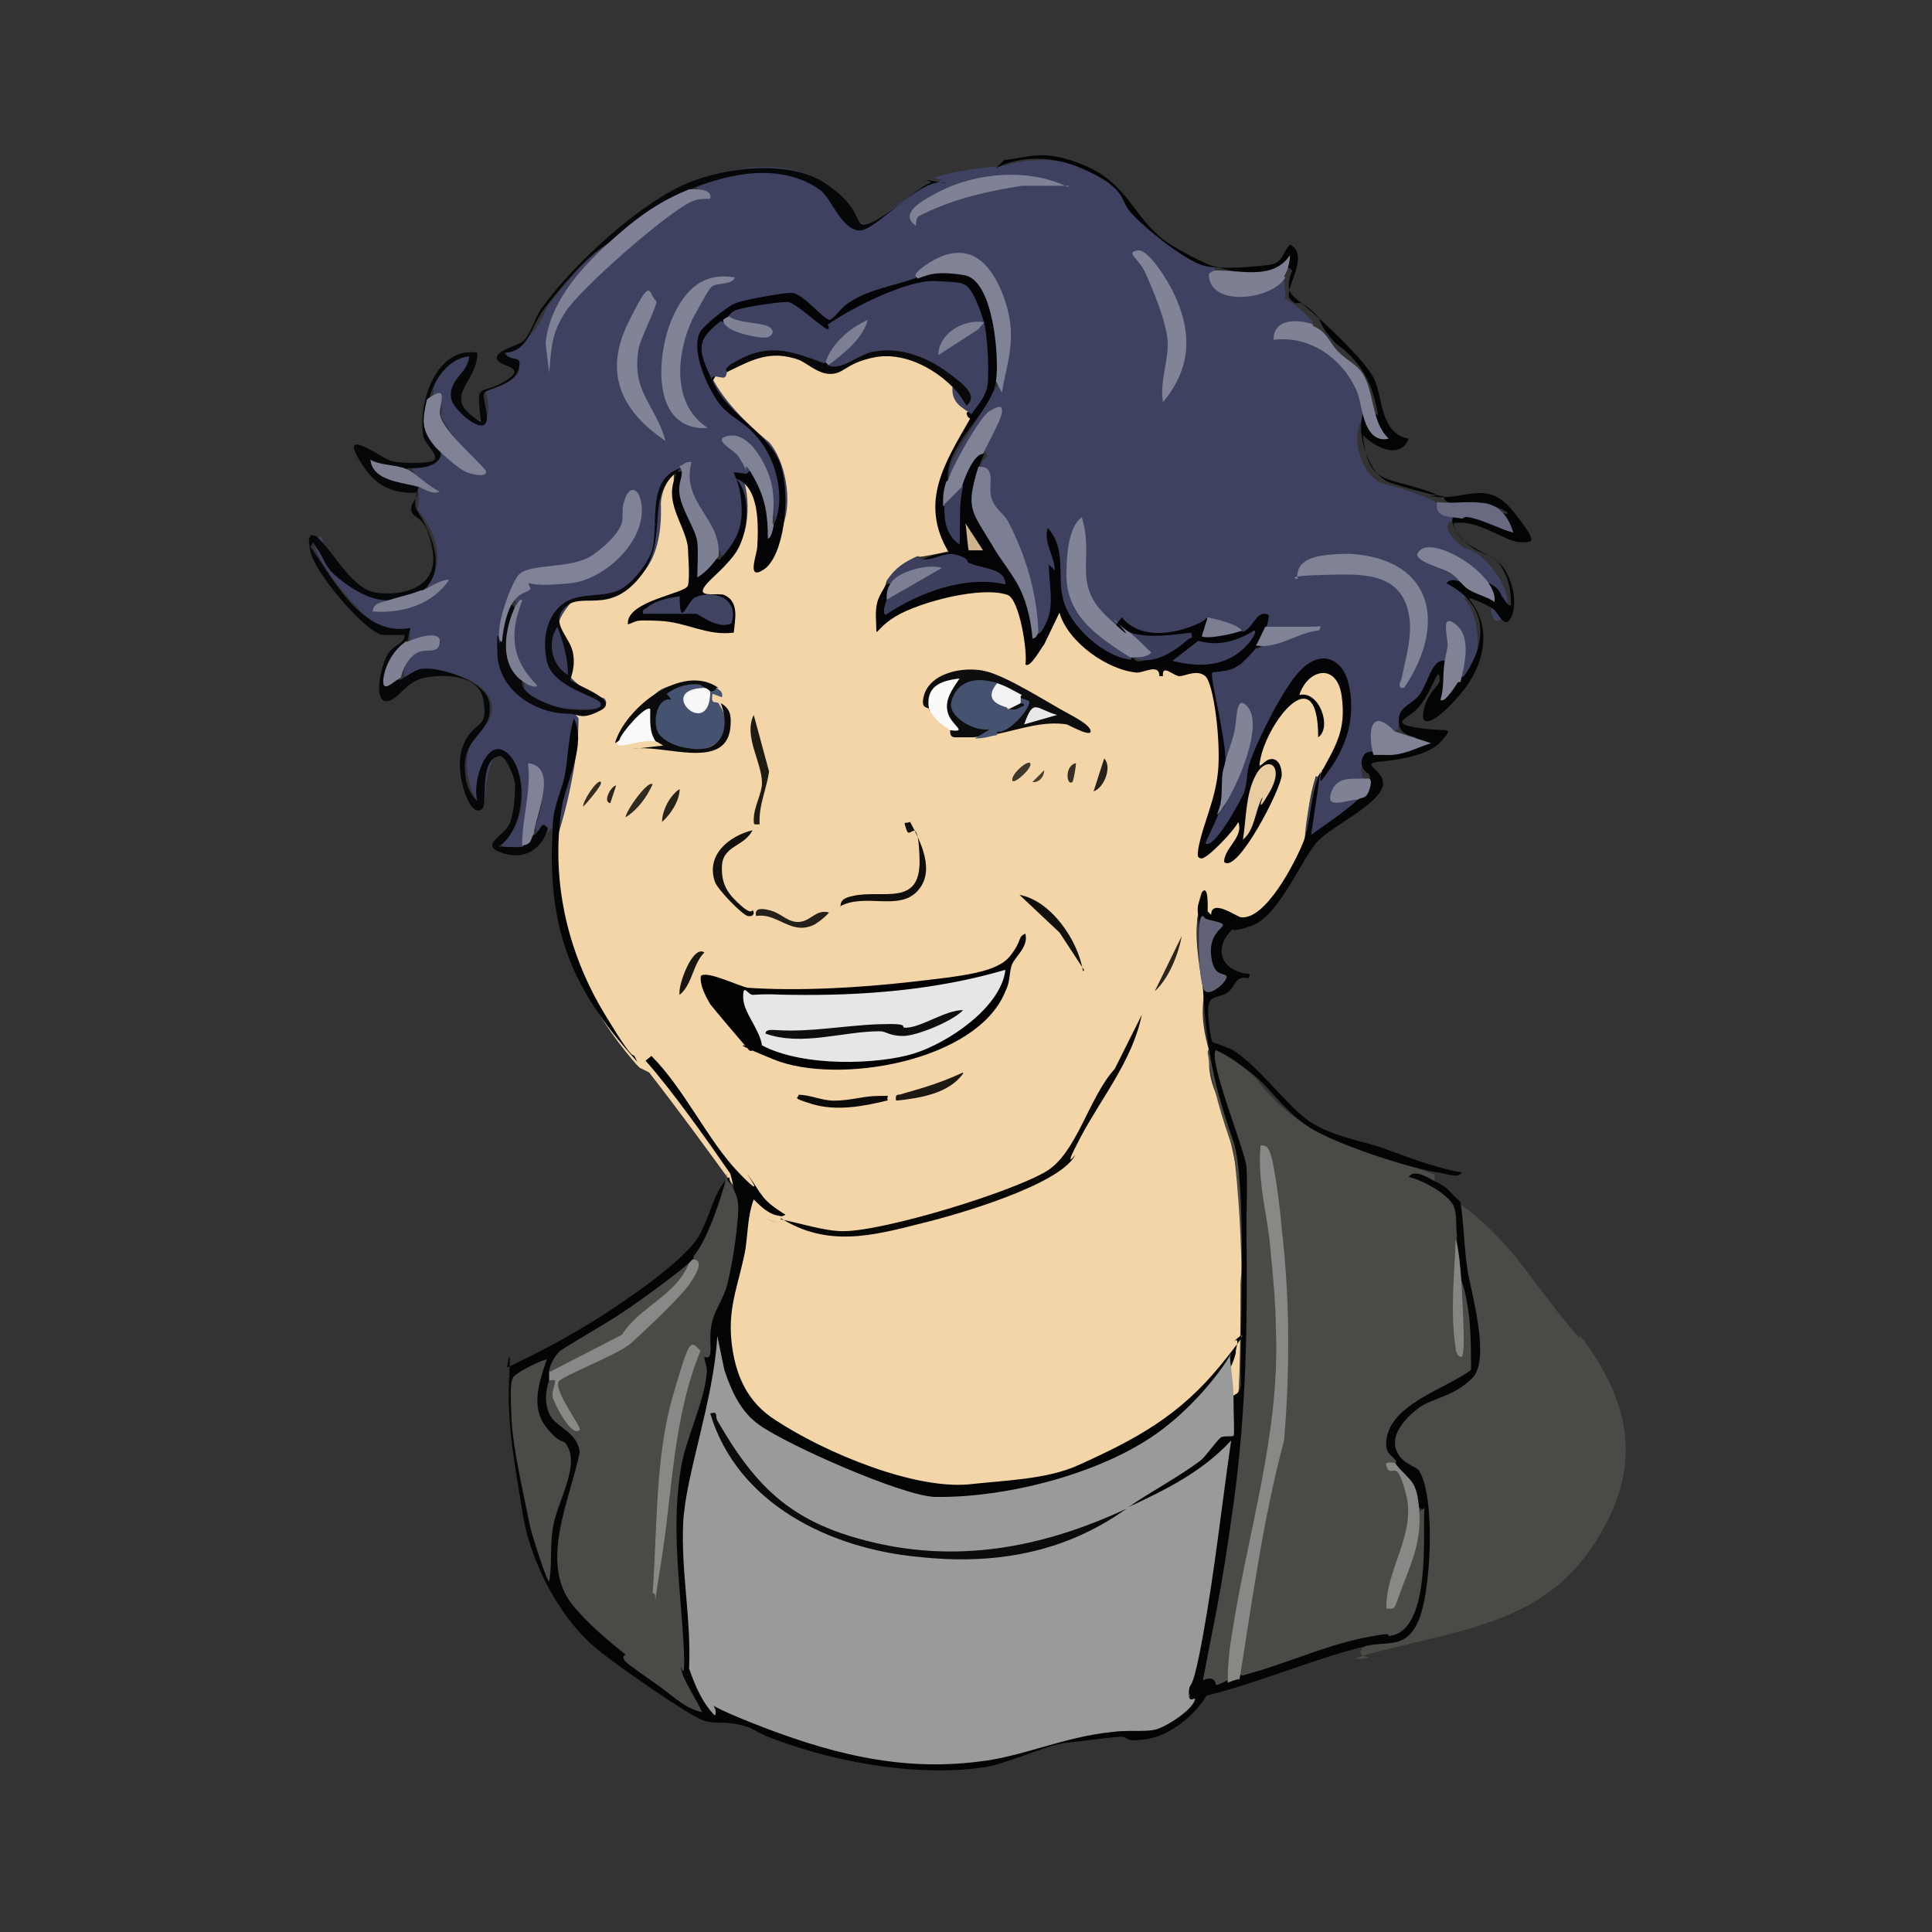 <?xml version="1.0" encoding="UTF-8"?> <svg xmlns="http://www.w3.org/2000/svg" id="_レイヤー_2" viewBox="0 0 164.3 164.3"><rect x="0" y="0" width="164.3" height="164.3" fill="#333333" stroke="none"/><g id="_レイヤー_2-2"><g id="at-image"><rect width="164.3" height="164.3" fill="none"></rect><path d="M81.1,32.9c.2,1,.7,1.6,1.5,1.6v.7c0,.8-.5,1.6-1.1,2.5-.3.5-.6,1-.8,1.6-1.1,2.9-.7,4.3.4,6.9s.2.4.1.5c-.4.2-2,.5-2.6.6s-.4,0-.6,0v.6c-1.1.4-1.9.9-2.6,1.5-.9,2.9-.5,3.7,1,2.4,3-1.7,6.6-2.4,9.8-1.9.8,1.6,1.4,3.3,1.7,5.1.3.2,1.9-3,1.9-3.4h.4c1.7,3.4,5.3,5.6,9.1,4.6,1.1.4,2.2.6,3.5.6,1,3.6,1.2,7.3.7,11.1l-1.2,3.4s.2.6.2.6c.6.2,2.2-1.9,2.4-2.4,1.4-.2.9,1.5.3,2.3.8-1,5.6-8.6,1.7-6.6-.1-.1-.2-.2-.2-.3-.3-.8,2.5-5.9,3.5-6.2,0-1.3,1.7-2.5,2.9-2.1,2.6.9,1.4,7.6-.7,8.9.3.6.1.8-.5.5-.6,1.9-.8,3.7-.8,5.6-.4,1.8-4.2,8.1-6.7,7.1-.4-.7-1.3-.7-1.8-.5-.3.4-.4.2-.3-.3-.4-.4-.5,0-.5.5-.2,1.8.3,4.5.6,6.2-.3,1.7,0,3.4.5,5-.2,1.1,0,2.2.5,3.4,1.9,5.1,2.6,10.5,2.1,16.1,0,1.2,0,9.5-.3,10.1s-.2,0-.3,0c-.9-.8-.6-2.5-.3-3.6h-.3c-5.2,8.5-18.6,13.7-28.2,11-7.2-2.1-15.8-5.6-14.8-14.4,1.1-3.1,1.6-6.3,1.9-9.6.2-.3.5-.3.7-.2.6.8,1.4,1.5,2.4,1.6q2.9,1,0,0c-1.6-.2-2.9-1.9-3.8-3-2.4-3.3-4.8-6.6-7.3-9.8l-.8-.4c0,0-.2-.2-.3-.3-5.3-6.1-8.2-13.7-6.7-21.8.9-2.4,1.3-4.9,1.2-7.4-.5,0-.6-.1-.3-.5l.2-.3c3.5.2,3.3-.7-.7-2.7v-2.1c-1.8-3.4-.6-5,3.2-5,3.8-.6,4.6-4.6,4.6-7.9.1-1,.6-2.5,1.7-2.6,0,.7,0,1.5,0,2.4,1,2.5,1.9,4.7,1.3,7.4-1.6.6-3.1,1.4-4.6,2.2,2.2,0,4.4.2,6.6,1,1.6.7,1.6-1.8.6-2.2-1,0-2.8-.3-1.9-1.5,2.9-2.1,4.9-5.4,3-9,2.8.3,2.5,5.4,2.1,7.4,3.2-4.3,2.1-10-2.5-12.9-.6-.7-1.4-1.5-1.8-2.4s0-.2.2-.4c-.3-.7.2-.9,1.3-.5,2.7-2.5,5.9-1.5,8.8-.1,3.9-1.7,7-2.2,10.4,1s0,.2,0,.4Z" fill="#f4d5a8"></path><path d="M102.8,23.3l.5.2c.7,2,4.1,1.2,5.3,0h.6c0,.5.1,1.1.1,1.9.9.5,1.6,1.2,2.3,1.9v.4c-.2.2-.4.4-.6.4-1.7,0-3.7,0-.6.5,2.1.5,3.9,2.2,5,3.9s1.2,2.7.5,3.2c-1,1.1-.4,4.5,1.6,5.4,1.7.4,3.2.9,4.6,1.6.6.4,1,.7,1.8.7l.2.6c-1.9.5-.7,1.7.4,2.6,1.9.3,4.5,4,3.5,5.6s-1.5-.5-1-1c-1.2-2-3.4-4.8-5.9-4l2.4,1c.7.4,1.8,1.1,1.5,2,0,.3-.2.6-.5.7,1.5,1.5,1.6,5.8,0,7.1s-.3,0-.4,0c-.4-.3-.5-.9-.2-1.8.5-1.4-1-4.5-.4-1.2,0,.6,0,1.6-.8,1.7-1,.6-1.7,1.6-2.1,2.9-1.1.8-1.7,1.6-1.7,2.4l-.3.2-.6.2c-1.4-1.6-1.1,1.5-.2,1.9.1.4-.4.6-1.5.6-.6,0-.7.6-.3,1.5v.4c-1.3.4-4.1,1.7-.9,1l.4.5c.1.7-4.1,3.6-4.4,3.6-.4,0,.2-3.5.4-4.1s.2-1.1.4-1.6c.2-.3.5-.4.5-.5,1.8-1.6,2.8-4.8,1.9-7.5-1.8-5.3-7,4.1-7.4,6.2,0,2.4-1.6,6.1-3.6,7.4s-.3-2.9.6-3.2c0,.6.3.2.6-1.3.7-1.5,1.5-3.3,1.6-5s-.5-1.6-.5.2c-.2,1.3-.7,2.3-1.4,3h-.2c0-2.8-.3-5.8-1.3-8.2.6-.5,1.4-.8,2.4-1,.6-.8,1.2-1.2,1.8-1.1.8-.4,1.7-.8,2.7-1-.8.1-1.5,0-1.9-.5l-.4-.5c-.4.8-.9,1.1-1.4.7-.9,0-1.8-.2-2.7-.5l-.2-.6c-2,1.7-5.6,1.7-8,.3-.7,1.2-2.2-1.2-2.6-2.1-.4-1.8-.5-3.6-.5-5.5-1.6,4.5.2,7.9,4.3,10v.7c-.5.8-2.4-.5-3.1-1.1-1.1-.8-2-1.9-2.5-3.1-.3,0-.5-.1-.5-.5-.2.9-.6,1.7-1,2.5s-.2.3-.5.1l-.3-.4c-.6-3.7-1.7-7.6-4.1-10.6,0-1.2-.2-2.2-.7-3-.4-.4.1-1,.5-1.3l-.3-.6,1.2-2.6c.3-1-3.6,4.9-3.4,5.3h-.6c-.3-.5-.2-1.3.4-2.3,1.3-2.1,2.5-4.2,3.7-6.1.6-.4.7-2.4.7-3.4,0-4.9-2.7-9.4-7.4-5.4l-.2.3c-2.8.7-5.3,2-7.5,3.6-2.2-2.2-3.3-2.5-6.2-1.8-8.3,2.2-3.3,8.3,1,11.8,1.4,1.6,2,5,1.2,7s-.2,0-.4,0l-.3-.2c0-2.4-.6-6.3-3.4-6.9,1.2.9,1.7,1.7,1.3,2.6,0,.3-.3.3-.8.1.9,1.8.9,6-1.1,7.1s-.2,0-.4,0c-.4-.4-.7-1.1-.9-2-1.3-1.7-1.9-3.4-2-5.3l-.5-.4c-1.1.8-1.8,1.8-1.9,3.2.2,5.3-2,8-7.4,8.2-3.1,3.1-1.3,7.1,2.6,8.4,1,1.3-3.3.9-4.2.6s-3.1-1.1-2.5-2c.2-.6,1,.4,1,.4-2.4-2.7-2.3-3.5-1.5-6.9-.3.3-.5.2-.3-.3-.4-.2.2-1,.2-.9-.8,1.3-1.4,2.8-1.2,4.3,0,3.1,2.5,5.4,5.8,5.7l.2.3c0,.2.2.3.3.5,0,2.8-.7,6.4-1.5,9.1s-.2.2-.3.2c-.2,0-.4,0-.5,0-.3.4-.7.6-1,.5l-.4-.5c.6-1.6.8-3.2.5-4.7,0,2.2-.3,4.3-1.1,6.2-.2.7-2.4.4-2.3-.3,4.5-3-.7-13.5-1.4-3.4-.9.6-1.6-2.5-1.5-3.3,0-1.6.7-2.4,1.8-3.5,1.9-3.2-4.5-5.4-6.5-3.7h-.4c-.8-.8.6-2.3,1.4-2.7,2.8-.3,1.2-.9-.4-.1l-.5-.3h-.3c.3-.8-.2-1.1-1.4-1-1.9.3-7.2-6.6-6.6-7.5s.5-.3.8.2c1.4,2.2,3.2,4.5,6.1,4.4l.2.3c0,.2,0,.5,0,.5.7,0,3.5-.7,2.5-1.3v-.4c1.3-1.9,1-4.1-.9-6.5.2-.8.2-1.4,0-1.8h.6c0-.1.2-.4.2-.4-.8-.2-1.2-.6-1.2-1.3l.2-.3c1.4,0,2.2,0,2.4-1.5h.6c.8.8,1.7,1.4,2.7,1.8-1.5-1.3-2.6-2.8-3.5-4.4.2-.9,0-1.4-.6-1.5-.4-1.6,1.6-4.1,3.6-3.9-.2,1.1-.6,2.1-1.3,3-.7,2,3.3,4.9,2.1.3,3.1-1.1,3.7-2.1,1.8-3.1v-.4c1.6-.5,2.7-1.8,3.4-3.7.8-1,4.3-5.4,5.3-5.6s.3,0,.4.1v.7c-1.2,1.2-2.3,2.4-3.2,3.8,3.1-3.2,6.4-6.5,10.3-8.7v-.5c-.1-.3,0-.5.2-.6,5.1-1.8,10.3-1.8,13.2,3.2.7.9,1.5.5,2.3,0,1.6-1.5,3.3-2.5,5.1-3.2,2.2,0,0,.2-.7-.2,1.4-.5,4.4-.9,5.9-1,3.5-1,7.2-.5,9.9,2,1.9,3,4.6,5.6,8.1,6.7v.4Z" fill="#3e4260"></path><path d="M104.4,143c.1.6-.9.8-1.3.9s-1.3-.5-1.3-.6c-.2-.3,0-.8,0-1.2,1.3-6.5,2.6-13.3,2.9-19.9.2-.3.4-.5.4-.8.7-7.6.7-16.2-.2-23.6-1-2.7-1.8-5.5-2.2-8.3,0-.2.1-.3.2-.3.5-.2,3.4,1.9,3.9,2.5,2.1,2.8,4.8,4.7,8,5.7,2.5.8,4.9,1.6,7.2,2.5v.8c-.1.2-.2.3-.4,0,1.9.8,3.4,2.8,2.2,4.6l.2,4.1.4-.2c.2,0,.4.1.4.2.6,1.8,1.1,5.7.6,7.5-1.4,1.1-3,2-4.6,2.7-1.4.9-3.4,2.9-2,4.5v.3c-.1,0-.3.5-.3.5,1.2,1.2,1.9,2.3,1.7,4.1l.5-.4c0,0,.2-.2.3-.2.6,0,.5,10.7-2,11-4.4.7-8.7,1.9-13,3.6l-.6-.2c0-.3-.2-.6-.2-.9s0-.6,0-.9c.9-6.3,1.9-12.5,3.5-18.7.7-7.9.3-16.2-1-23.7,1.1,8.3,1.9,16.1.6,24.6-1.4,6.3-2.5,12.7-3.3,19l-.5.7Z" fill="#4b4a47"></path><path d="M116,140.2v-.4c6.8.7,5.6-10.2,4.3-14.2-3.6-2.6-2-4.5.9-6.4,1.4-.6,2.7-1.4,3.9-2.2.7-.8,0-4.8-.1-6-.6-2.8-1.2-5.8-.8-8.6,3.9,2.9,5.3,5.4,8.3,9.2s1.4,1.2,1.9,2c4.4,5.8,5.3,11.2,1.3,17.5-3.9,6.2-10,7.3-16.7,8.9s-2.1,1-2.7.9-.8-.3-.4-.8Z" fill="#4b4a47"></path><path d="M84.7,14.3c2.1-1.1,4.8-1,7-.1s2.9,1.6,3.2,1.9c.6.6.7,1.3,1.2,1.9,1.1,1.3,4.7,4.2,6.3,4.6s5,0,5.7-.1c1-.2,1-1.1,1.6-1.7,1.8.9-.6,3.9,0,4.6s.7.2,1,.4c1.5,1.2,5.5,4.9,6.2,6.5s.5,4.6,2.9,5c-.7,1.8-2.8.8-3.9-.3.4,3.9,1.7,3.6,4.7,4.5s.6.6,1.1.7c2.8.5,4.7-1.6,7,1.3s1.6,2.6.5,2.6-3.6-2-5.6-1.6c.5,2.3,3.4,2.3,4.4,4s.9,3.5.4,4.2-1-.6-1.4-.9-1.9-1-2.1-.9c2.1,2.5,1.3,5.7-.6,8s-3.7,3.4-3.2,1.4,1.8-2,1.2-3c-.6,1-.9,2-1.7,2.9s-2.6,1.3,0,1.7,3.1-.2,2,1.1-3.7,1.6-5.4,1.8,1,.8.3,2.3-3.9,3-5.3,4.3-3.3,6.4-5.7,7.3-1.3-.2-2.1.8-.7,2.4.6,3,1.4,0,1.2.7c-1.2-.3-1.1.7-1.8,1.2s-1.4.2-1.6,1,.2,3.1.3,3.2,1.5.5,1.9.8c2.2,1.5,4.1,4.2,6,5.7s4.8,1.9,6.5,2.5,4.4,1.7,6.8,2.1c-.2.6-1.6,0-2.1,0-2.5-.4-8.6-2.4-10.8-3.8s-3.3-3.3-4.8-4.5-2.3-1.7-3.2-2.1c-.7.8,2.4,8.3,2.6,9.9.1,1.5,0,3.5,0,5.2.1,8.1,0,15.5-1.1,23.5s-1.7,10.1-2.6,15c1.1-.5,1.1.4,1.1.4.3,0,.9-.4,1.2-.5.2-.7.5-.8,1-.3,3.5-.9,6.9-2.5,10.3-3.2s1.6,0,2.4-.2c3-.5,2.8-7,2.8-9.4s.2-1.1-.3-1.4c-.5-.4-.8-1.1-.9-2-.8-.8-1.2-1.5-1.2-2.1-.5-.6-.9-.6-.8-1.7.3-3.1,5.1-4.4,7.2-6,0-2.6,0-5.1-.8-7.6l-.4-.3v-3.6c-.1-.6,0-1.6-.2-2.2-.2-1.1-2.8-2.5-3.9-2.7.4-.7,1.6,0,2.1.3,1.4.6,1.4,1.1,2.3,1.8.3,1.9.3,3.9.6,5.8s2,7.6.4,9.2-3.4,1.7-4.5,2.5-2.4,2.2-2,3.5,1.8,1.5,2,1.9c1.4,2.3,1,10.4-.1,12.8s-2.6,1.6-4.5,2.1c-4.5,1.1-9,3.1-13.5,4.2-1,1.7-3.1,3.4-5.1,3.7s-1.4-.2-2.2-.2-3.3.4-4.6.5-4.7,1.6-6.5,2c-4.9.9-11.2,0-16-1.5s-3.5-1.6-5.2-2-2,0-3.2-.4-7.1-4.5-8.7-5.8c-3.5-2.7-6.1-7.8-6.7-12.1-.6-3.7-1.3-7.3-1.1-11.1s-.2-.7-.2-1c2.6-1.2,5.2-2.6,7.6-4.1s7.7-5.1,8.8-7.2,1.2-3.7,2.5-4.9c.5,1.6-1.1,5.4-2.2,6.8h-.6c0,.2,0,.3-.3.2-3,3.2-6.5,5.8-10.7,7.9l-1.2,1.4c.7,0,.7.6,0,.8-.2,2.2.3,3.6,2.5,4.9.3.4.5.9.6,1.5-1,3.2-1.6,6.5-1.8,9.7.8,2.9,2.6,5.3,5.6,7.3v.5c0,0,5.1,3.6,5.1,3.6-1.2-1.7-1.4-3.2-1-5.3-.9-7.6-1-14.7,1.8-21.8l.2-1.1c-.4-.9-.3-1.6.3-1.9v-2.4c1.8-3.8,3-8.3,1.8-12.4-2-2.9-4.9-7-7.2-9.6l.5-.4c2.8,2.8,4.8,7.2,7.4,9.9s.6,0,.8.2c1.3,1.8,1.1,2.1,3.2,3.4,0,0-.3.2-.5.1-.9-.1-1.6-.8-2.2-1.4-.5,1.3-.5,2.8-.7,4.2-.5,2.8-1.5,4.8-1.2,7.8s1.4,5.3,3.8,6.8c4.1,2.7,11.9,6,16.7,5.4,2.7-.3,6.4-.4,9-1.6,4.9-2.2,8.6-4.2,12.1-8.5s1-1.9,1-1.9c.8-.8.2.7.3.8-.5,2.5-3.6,5.5-5.7,6.9-6.1,4.3-16.2,7.2-23.3,4.8s-12.9-4.4-14.5-10c-2.2,7.3-3.2,14.3-2,22-.2,2.4.1,4.3,1.6,6.2.5-.3.9-.3,1.4-.1,2.8,1.6,6.1,2.7,9.4,3.5,7.9,1.9,13.9.6,21.5-1.6,2,0,3.8-.3,5.6-.7.7-.3,2.8-1.6,1.9-2.1,1.5-6.5,2.5-13.2,3.1-20-2.1,1.8-4.5,3-7,4.2l-.9-.2.2-.8c2.9-1.4,5.3-3.3,7.3-5.6,1-.2,1.3-1.1,1-2.7l.5-.3c.4-.3.3-1,.3-1.4,0-4.2.5-16.8-.6-20-2-5.7-2.4-8.8-2.7-14.9s-.6-4.2,0-6.3c.6-.8.5,1.3.5,1.6l.3.3c0-1.4,2.1.1,2.5.2,2.1.3,4.6-4.6,5.3-6.3s.6-4.2,1.5-6.1l-.8,5.4c1.5-1.1,3.1-2.1,4.4-3.4v-.6c.4-.2.8-.7.5-1.2-.6-.3-.8-1-.4-1.6s1.7,0,2.2-.5c.5-.5,1.3-.8,2.3-1-.9-.1-1.4-.5-1.5-1-.3-1.6.9-1.6,1.7-2.6s1.1-3.5,2.5-2.8l.5.3c-.2,1,0,1.3.8.9,2.1-3,2-6.1-1.5-7.9.7-.8,1.7.5,2.6.1.6-.6,1.9.2,2.1,1,.2.1.4.8.8.8,0-1-.1-2-.6-2.9-.7-1.5-1.7-1.3-2.8-2.1s-2.8-3-.3-3c0-.6.5-.6,1-.5,2.2.9,3.8,1,.7-.2h-3.1c-.3-.1-.6-.2-.6-.6-.8,0-3.9-.9-4.7-1.2-1.7-.7-2.6-3.8-2.3-5.4s.3-.8.8-.4c.2,0,.4,0,.6.1-.5-2.7-1.3-4.4-3.6-6.1-.5-.5-1.3-1.5-1.4-2.1-1.2-1.7-3.4-1.5-2.3-4.1l-.4-.3c-1.8.7-4.2.6-6,0-.7,0-3.7-1.7-4.4-2.2-2.8-2.1-3.1-4.8-6.8-6.4s-5-.6-6.9-.5Z" fill="#030404"></path><path d="M61.7,100.1c1.1,1.6,1.2,1.9,1,4s-.6,4.2-.9,5.3-1.1,2.1-1.3,3.3,0,1.8-.1,2.4-.5.2-.5.3c0,.4.3.9.2,1.4-.2,2.4-1.8,5.6-2.2,8.1-.8,4.8-.1,9.6.2,14.4s-.3,1.9-.2,2.5c.1,1,1.4,2.8,1.8,3.8-1.4-.3-2.4-1.3-3.5-2.1s-2.6-1.8-3-2.2,0-.6,0-.6c-1.4-1.1-3.3-2.7-4.5-4.2-2.9-3.6-.2-9,.6-13-.2-1.8-2.1-2.1-2.6-3.3s-.2-2.3.1-3.1c0-.2,0-.4.2-.4,1.5-.5,5.1-2.2,6.5-3.2s5.4-4.6,5.5-6.7c1.2-1.4,2.3-4.9,2.8-6.7v-.3Z" fill="#4b4a47"></path><path d="M78.8,15.3l1.8.3c-2.2-.9-6.1,4.2-7.6,4s-2.3-2.7-3.2-3.4c-3.3-2.4-7.7-1.5-11.1-.1-.9,1-2,1.8-3.4,2.4-1.1,1.1-2.3,1.8-3.6,2.2-1.9,1.2-3.9,3.6-5.3,5.4s-1.4,3.8-3.5,3.9c.5.9,1.6,0,1.2,1.4s-2.6,1.6-2.9,2,.6,2.2,0,2.7-2.6-1.3-2.8-2.1c-.4-1.7,1.4-2.2,1.5-3.7-1.8.2-3,2-3.4,3.6.4.4.5,1.1.2,2,.4.8.6,1.5.6,2.1.8,1.6-1.5,1.9-2.6,1.8l-.4.4c-2.1-.5-1.7-.2,1.3.8v.4c-.6,2-.2,1.7.5,3.1s1.8,4-.1,5.7c0,.9-2.1,1.4-2.6.8-1.6.3-3.5-.9-4.7-1.9s-1.1-1.6-1.7-2.4-.2-.7-.6-.2c2,2.8,4.4,7.7,8.5,6.9l-.3,1.3v.6c-1,.8-2.4,2.6-.5,2.5.5-.3,1-.7,1.6-.9,1.5-.3,5.6,1,5.9,2.8.5,2.9-2.6,2.7-2,6.4,0,.5.5,1.7,1,2-.5-1.5.8-5.7,2.6-4s1.4,6.5-.8,7.9c.7,0,1.4.1,2.1,0,.2-.7.5-1,1-1,.2-.2.5-.7.6-.8.2-.2.4.2.5.2-.5,1.9-2.1,2.8-4,2.1s.4-1.4.8-2.6.4-2.7.4-3.2-.8-2.6-1.4-2.4c-1.7.4-.9,4.1-1.4,4.5-.8.6-1.4-1.1-1.6-1.8-.4-1.4-.5-3.1.4-4.4s1.7-.8,1.3-3.1-3.7-2.1-4.8-1.9c-1.6.2-2.3,1.7-3.2,2-1.5.4-.7-3.1-.1-4s1.4-.8,1.4-1.6c-.6,0-1.3,0-1.9,0-1.6-.4-5.8-5.4-6.1-7.1s0-.9,0-1.4c.5,0,.6.2.9.5,1.2,1.2,2.7,4.1,4.7,4.4s5.3-.3,4.8-3.5-1.6-2.7-1.8-3.4.5-1,.5-1.6c-2,.1-3.4-.5-4.5-2.1s-1.3-2.4,0-1.8,1.8,1.2,2.8,1.3,2.6.1,3-.1c.7-.4-.6-1.3-.8-2.1-.5-2.8,1.1-7.7,4.6-7.1,0,2.7-3.3,3.7.3,5.9-.4-3.6-.2-2.2,1.9-3.4s.1-1.3-.3-1.7c-1.1-.8,1.6-1.4,2-1.8.6-.5,1-2,1.5-2.7,2.6-3.7,8.6-9.3,12.9-10.9,3.2-1.2,8.3-1.8,11.3.2s2.5,3.4,3.2,3.5c1.4,0,4.3-3,5.8-3.6Z" fill="#060708"></path><path d="M54.2,90.3c-5.6-6.2-7.7-11.2-7.2-19.9,0-1.7.7-3,1-4.3s.3-3.4.8-5c1.1,2.1-.6,5.3-1,7.4-1,6.2.4,12.4,3.6,17.7s2.1,2.6,2.8,4.1Z" fill="#030404"></path><path d="M104.6,115.4c.1,1.3.3,2.2.3,3.6s.1,3,0,3.1-.7,0-1,.1-1.3,1.6-1.8,2c-1.7,1.3-4.3,2.7-6.2,4q-5.3,2.8,0,0c3.2-1.5,6.3-3,8.8-5.7-.8,5.5-1.4,11.1-2.4,16.6s-1.1,3.6-1.2,4.8.7.2.5.7c-.3.9-2.5,2.3-3.4,2.5s-2.4,0-3.7.2c-4,.4-7.6,2.1-11.2,2.5-6.9.9-13.1-.8-19.4-3.3s-2.5-2-3.1-.6c-1.1-1.1-1.7-2.6-2.2-4,.2-4.1-.7-8.3-.5-12.4s2.6-10.4,2.9-15.9l.6,2.9c.6,1.8,1.4,3.6,3,4.7,2.4,1.7,12.1,6,14.9,6.1,6.2.1,14.9-2.1,19.8-6.1,1.9-1.5,4.2-4,5.4-6.1Z" fill="#999a9a"></path><path d="M84.7,32.4c-.4,2.8-4.4,5.4-4.1,8.5.5.4.4,1.1-.3,2.1.4.3.7.9.8,1.8,0-1.3,0-2.3.8-3.4-.9-.6.9-3.9,1.8-2.8-.2.4-.4.9-.5,1.3l.4.6c-.7,2.1-.3,4.1,1.4,6,1.3,1.4,3.8,6,3.1,7.8s-.2-.6.3-.4c1.5-1.9.8-3.7.8-5.9l.5.5c0-1.2-1-2.4-.6-3.6,1.6,1.7.8,4.1,1.3,6,.5,2.3,3.5,5,5.8,5.2,0-.2.1-.2.3,0,.4.7,3.8-1.3,3.6-1.4-1.4.2-2.6.2-3.8-.7-.6.5-1.7-.3-1.3-1l.4-.5c1.5,1.8,4.1,1.5,6.1.7s.3-.8,1.5-.5c.5.3.4.5.2,1,.9,0,1.7,0,2.6,0,.9-.5,1.1-1.9,2.1-1.4,0,.4-.1.8-.3,1.2.8.4,0,1.5-.8,1.6-.1.2-1.2,1.4-1.5,1.5-.8.6-2.1.5-2.2.6-.3.3,1.6,7.1,1,8.3.8.4.4,2.6-.3,3.1-.2.9-.9,2.2-1.3,3.1.7.7,3.1-3.8,3.3-4.3.3-.9.2-1.8.5-2.6.7-2,2.8-6.2,4.2-7.7s2.7-1.3,3.5-.4.9,2.7.9,3c.1,2.1-.6,4-1.8,5.7s-.7.9-.8.4c1.3-2.4,2.2-3.7,1.8-6.6s-2.9-2.3-3.6-.1c1.7-.4,2.8,2.8,1.6,3.6,0-7.4-5-.4-5,2.6.9-1.3,1.9-.8,1.9.6,0,1.1-3.8,8.5-4.9,7.4,0-1.2,1.7-2.1,1.2-3.4-.3.7-2.6,3.1-3.1,3.1s-.3-.5-.3-.8c.4-2.2,1.5-4.2,1.7-6.8s-.4-7.3-1.1-7.9-1.7,0-2.2,0-1.5-1.1-1.4,0h-.3c0-1.1-1.3-.3-1.9-.3-2.5-.2-5.9-2.6-6.6-5.1l-1.3,2.7c-.2.2-1.2,2.1-1.6,1.7.2-1.1-.5-5.5-1.5-5.9-2.2-.8-7.5.6-9.5,1.8s-1.6,2.1-1.7.4.3-2.1.8-3c.4-.3.5-.2.3.3.5.3.4.8-.3,1.3l.5.3c2.5-1.5,5.5-2.5,8.4-2.3-1.3-.4-2.5-.8-3.6-1.4-.8.2-1.6.3-2.4.3s-.3-.3-.3-.5c.9-.4,1.9-.8,2.8-.8-2.6-4.3-.3-7.7,1.8-11.4-.2-.1-.3-.3-.3-.5,2.2-1.4,1.4-9-.3-10.1-2.5-1.6-9.7,2.1-11.7,3.7-1.1-.7-2.1-1.4-3.2-2.2-1.8.1-3.5.4-5.2.8.1.7,0,.7-.5.3v.6c-1.5,1.1-1.2,2.3-.4,3.7l-.3.5c1.3,3,4.9,4.4,5.8,7.2s.2,7.7-1.4,8.8-.6-1.3-.6-1.9c.1-1.8.2-5.1-1.8-5.8,1.4,1.5,1,4.9-.1,6.4s-2.4,2.3-2.7,3,1.3.3,1.8.5c1.3.6.9,2.1.8,3.2-2.3.3-4-.9-6.3-1s-1.8,0-2.7.3c-.2-2,4.9-2.6,5.1-3.3s0-2.7,0-3.3c-.3-2-2.1-3.8-1-6.1-.2-.2,0-.3.3-.3h.4c0,2.1.6,3.9,1.6,6v2.2c.5-.6.9-.9,1.4-.7,1.5-1.7,2.1-2.8,1.8-5.3s-1.4-2.2.5-2c.4-.5.6-.3.9,0,1.1,1.1,1.3,3.9,1,5.4s0-1.2.4-1.1c1-2,.3-5.1-1-6.9s-2.4-2-3.4-3.1-2.7-4.6-1.9-6.3c.3-.6,2.3-2.2,3-2.5s4.1-.9,4.8-.9c1,0,2.8,2.4,3.3,2.3.6-.4.9-1,1.5-1.4,1.7-1.2,4-1.5,5.9-2.2,4.6-2.5,6.5.3,7.1,4.8s.5,3.2-.4,4Z" fill="#040406"></path><path d="M82.6,35.2c-.9-.6-1.7-1-1.6-2.3.8-.1-1.1-1.4-1.6-1.6-3.3-1.8-5.2-1.4-8.3.2-.4,0-.6,0-.7-.3,0-.3,0-.4-.3-.3-.2.2-.4.3-.6.2-2.9-1.1-5.1-1.8-7.7.6,0,0,0,.3-.2.4-.3.1-.9-.3-1.1.1-1.1-2.4-1.4-3.2.8-4.9.7.3.8.2.5-.3.3-.2.3-.5,1-.7s3.7-.7,4.3-.6,3.1,2.4,3.3,2.3,0-.3,0-.4c2-1.4,6.7-3.8,9.1-3.7s2.3.2,2.5.3c.7.2,1.5,2.5,1.7,3.3.3,1.2.4,3.9.3,5.1s-1.1,2.1-1.5,2.8Z" fill="#3e4260"></path><path d="M59.6,83c.5-.5,3.3.9,4,1,4.3.3,9.5,0,13.9-.5s7.3-.8,8.4-2.2.6-1.6,1.3-1.9c.3,1.2-1,2-1.2,2.8s-.1,1.3-.5,2.1c-2.4,6-14.3,8-19.7,5.8s-.8-.7-1.3-.8-.6.2-.8,0-3-3.5-3.3-3.9c-.4-.7-.9-1.6-.8-2.4Z" fill="#030202"></path><path d="M57.8,39.6c.2,0,.2.2,0,.3,0,0-.2.2-.3.3-2.7,2.1-.5,5.7-3.1,8.9s-4.9,1.2-6.3,2.5.3,2.5.6,3.8-.2,2.3-.2,2.4c.4.5,4.3,1.7,2.6,2.6s-1.9.3-2.7.3c-2.9,0-6-2-6.1-5.1s.2-.6.2-.8c0-1,.1-3,1-3.4l.3.3c-.8,2.3-.6,4.3.6,6.1v.4c.2,1,2.4,1.8,3.3,2s3.4.4,3.4-.3-4.1-1.3-4.6-3.7.3-4.2,1.6-5,3.2-.4,4.5-1,2.7-2.6,2.9-3.6c.5-2.3-.5-5.9,2.4-6.8Z" fill="#09090b"></path><path d="M66.4,103.7c1.6.3,3.7,1,5.3,1,3.5,0,14.3-3.3,17.3-5.1,2.6-1.6,3.6-6.3,5.8-8.7l2.3-4.6c-.8,3.9-3.4,7-5.2,10.4s-.2,1.1-.5,1.6c-1.4,2.5-10,5-12.9,5.7-4.3,1.1-8.1,2.1-12.1-.4Z" fill="#090806"></path><path d="M59.9,58.5l-.2.5c-2.4.1.2,2.3.2,0l.5-.2c0-.3,0-.4.5-.3.3.2.6.3.5.8l-.8-.3c-.2,1,.3.6.5.8,2.9,4.5-4.9,5.3-5.7,2.2s.8-3.7,3-3.9,1.6-.1,1.4.4Z" fill="#455370"></path><path d="M78,47.4c1.2.6,2.1-.6,3.4-.2s.6.6,1.1.7c1.1.5,3,.4,3,1.8-3.4-.8-7.4.7-10.2,2.6-.3-.3,0-.9.1-1.3.6-.9,1.4-1.6,2.6-2.1-.8.4-1.6.6-2.3.8l-.3-.3c.7-1.1,1.5-1.6,2.6-2.1Z" fill="#3d405d"></path><path d="M79,60.3c-.1-.2-.6,0-.5-.8.3-2.3,3.5-2.9,5.4-2.4s5.3,2.7,6.8,3.5,1.8,1.1,2,1.4c.4.9-1.7-.3-2-.4-2-.3-3.9.4-5.8.8-1.2,0,0-.7.6-1,1.4-.8,1.8-1.4,1.2-2.1-.5.5-2.2-.3-2.1-1l-.5.2c-2.6-1.3-4.1,2.2-.9,2.9,1.8.3.9,1.2-.4,1.3-.5,0-1.2,0-1.6,0s-.4-.4-.4-.5v-.4c-1.1-.8-1-2.1-.3-3.2-.7.2-1,.7-1,1.5l-.5.3Z" fill="#0e0d0e"></path><path d="M84.7,58.2c.2.3.2.6,0,1.1.5.3.8.6,1,1,.5,0,.8-.2,1-.5-.5-.1-.5-.4,0-.5.2.1.5.2.8.3.3.5-1.8,2.9-2.7,2.6v.3c-.6.1-1,.3-1.9.3l1.3-.8c-1.2.3-3.6-1-3.3-2.3s1.4-2.1,3.1-1.8.6.4.7.5Z" fill="#455370"></path><path d="M60.9,58.5c0,.2-.3.3-.5.3-.4.6-.6.4-.5-.3,0,0-.2-.2-.4-.3-1-.1-2,.2-2.8.8l.4.5c-1.3-.3-1.7,2.2-1,3s2,1.1,2.3,1.1c2.8.6,3.8-1.4,2.9-3.8.9.5.9,1.2.8,2.2-.5,3.6-5.9,1.2-8.3,1.7l2.6-.3-.5-.3c-.8-.2-1.2-.9-1.1-1.9-.7.9-1.3,1.5-2,1.7,0,0-.5.3-.5.3.8-2.9,5.7-6.9,8.8-4.7Z" fill="#0b0b0b"></path><path d="M70.2,30.8c.4-.4.5-.2.3.3,1.2.4,2.5-1,3.8-1.2,2.2-.4,4.4.4,6.2,1.7s2.6,2.1,1.7,2.9c-.4-.6-.6-1-1.2-1.6-1.7-1.7-4.3-3-6.7-2.5s-2.5,1.4-3.7,1.4-2.2-1.2-3.2-1.4c-2.3-.5-3.6.3-5.5,1.2-.5-.1.3-.7.4-.7,2.9-1.8,4.9-1.1,7.8,0Z" fill="#0a090a"></path><path d="M102.5,78.1c.3.2,1.6.3,1.5.6s-1.2.8-1,2.6,1.1,1.4,1.3,1.7-1.2,1.7-1.8,1.3-.6-5.1-.5-5.8.3-.6.3-.6c0,0,.2.2.3.3Z" fill="#606377"></path><path d="M71.5,77.1c-.1-.6.5-.8,1-.9,2.5-.6,5.8,1,5.7-3.1s-.8-1.6-1.1-2.5-.2-.5.3-.7c.9,1.7,2.2,4.2.6,5.9s-4.5.1-6.6,1.3Z" fill="#100e0b"></path><path d="M79,60.3c-.3-1.9.9-2.4,2.6-2.6-.6.9-1.3,1.8-1,2.9s1.8,1.7.2,1.5c-1-.7-1.2-.8-1.8-1.8Z" fill="#fafaf9"></path><path d="M64,70.6c-.7,1.4-2.5,1.3-2.6,3s.6,2.5,1.6,3.4,1,.3,1,.4c.2.2.1.6-.4.5s-2.6-2.3-2.8-2.9c-.8-2.3,1.2-3.9,3.2-4.4Z" fill="#13110d"></path><path d="M52.7,62.9c0-.4,2.2-3,2.6-2.6,0,1-.1,2,.5,2.8-.8-.3-2.4.3-3,.3s-.1-.5-.1-.5Z" fill="#faf9f9"></path><path d="M92.2,82.5l-2.1-3.2-3.4-3.2c2.7.5,5,3.9,5.4,6.5Z" fill="#12100d"></path><path d="M64.6,70.1c-.5,0-.5.1-.5-.4,0-1.1.7-2.2.7-3.1,0-1.8-1.6-4-.7-5.8l1.3,4.8c-.2,1.5-.9,2.9-.8,4.5Z" fill="#1e1a14"></path><path d="M75.4,93.6c-2,.5-4.3.9-6.3.3s-1.1-.5-1.2-.8c1,0,2,.5,3,.5,1.5,0,2.5-.4,3.8-.4s.6-.1.8.4Z" fill="#0d0b09"></path><path d="M70.5,77.6c-.2.3-1.1,1-1.4,1.1-1.9.8-3-1.1-4.8-.8-.2-.8.7-.6,1.1-.5,1,.2,1.6,1.1,2.6,1s1.4-1.1,2.5-.8Z" fill="#252019"></path><path d="M81.9,91.3c-1.2,1.7-3.7,2.1-5.7,2.3-.1-.7.2-.4.6-.6,1.8-.5,3.4-1,5.1-1.8Z" fill="#1c1913"></path><path d="M59.9,81c-1,1-1,2.7-2.1,3.6-.2-.7,1.1-4.3,2.1-3.6Z" fill="#191611"></path><path d="M98.2,84.3l2.3-4.7c-.3,1.6-1.1,3.6-2.3,4.7Z" fill="#2a251d"></path><path d="M55.5,66.7c-.5,1.1-1.3,2.2-2.3,2.8,0-.5,1.9-3.2,2.3-2.8Z" fill="#302a21"></path><path d="M93,67.3l.9-2.8c.7.7,0,2.5-.9,2.8Z" fill="#27221b"></path><path d="M56.3,69.9c0-1,.7-2.3,1.5-2.8,0,1-.8,2.2-1.5,2.8Z" fill="#28231b"></path><path d="M87.6,64.9c.3.3-1.3,1.8-1.5,1.5-.2-.5,1.3-1.8,1.5-1.5Z" fill="#3f372c"></path><path d="M51.1,66.5c.2.2-1.3,1.9-1.5,2.1-.1-.4,1.2-2.4,1.5-2.1Z" fill="#332c23"></path><path d="M91.2,66.5c-.5.4-.7-1.4.3-1.6,0,.3-.2,1.5-.3,1.6Z" fill="#362f25"></path><path d="M51.9,68.3c-.7-.1.1-1.5.5-1.5l-.5,1.5Z" fill="#2d271f"></path><path d="M87.8,66.5l1-1c0,.6-.5,1.1-1,1Z" fill="#494032"></path><path d="M119.3,58.5c-.5,0-.2-.5-.1-.8.3-1.6.8-3.1.7-4.8-.4-4.4-4.1-4.1-7.6-4s-1.8.4-1.9.3c-.2-.2,0-1,.4-1.3.8-.8,3.1-.8,4.1-.8,7.1.5,8.1,6.1,4.5,11.4Z" fill="#808396"></path><path d="M42.6,54.6c-.7-.9,1-5.4,1.6-5.8,1-.9,4.5-.4,6.2-1.6s2.2-2.1,2.4-2.5c.3-.7,0-1.4.3-2.1.3-1.2,1.1-1.3,1.4,0,.7,3.2-3,6.7-6,7s-3.3,0-3.5,0,.2.4.1.5c-.2.3-.8.2-1.4,1s-.9,2.3-1,3.4Z" fill="#808397"></path><path d="M58.6,16.1c.6,0,2-.1,1.8.8-.5,0-1,0-1.5.2-2.1.9-9.5,7.4-10.8,9.4s-1.2,3.3-1.4,5.2l-.3-2.5c.3-3.3,2.8-6.2,5.2-8.4s4.3-3.6,7-4.7Z" fill="#7f8296"></path><path d="M62.5,23.6c-.3.7-1.6.4-2,.8s-1.4,2.4-1.6,2.7c-1.4,3-1.8,7.3,1.3,9.3-4.9.3-4.4-6.3-3-9.4,1-2.3,2.6-3.9,5.3-3.4Z" fill="#818497"></path><path d="M88.3,53.8c-.1.2-.2.5-.5.5-.1-1.3-.4-2.8-1-4.1s-1.8-2.7-2.4-3.8c-1.8-3-2.3-3.1-1.2-6.7,1.6-.1.8,1.6,1.1,2.6s1,1.3,1.4,2c1.5,2.8,2.5,6.2,2.6,9.4Z" fill="#7c7f93"></path><path d="M94.8,52.8c.5.4.8.7,1.3,1,2.2.7,3.2,2.5.3,2.1,0,0-.2,0-.3,0-2.8-1.8-5.6-3.6-5.4-7.4,0-1.3.2-3.8,1.3-4.5,1.1,3.6-.9,5.6,2.2,8.5s.6.2.6.2Z" fill="#818497"></path><path d="M78,23.6c-.5-.2.4-.8.5-.9,3.3-2.4,5.5-1,6.8,2.4s.4,5.4-.1,8.3l-.5-1c.3-1.9-.2-8.6-2.7-9s-3.1,0-4,.3Z" fill="#808396"></path><path d="M55.8,25.6c.2.2-1.4,3.3-1.5,4.1-.6,3.7,1.4,4.6,2.3,7.8-3.7-2.5-5.3-5.7-3.2-10s1.7-2.5,2.4-1.9Z" fill="#818497"></path><path d="M98.9,34.2c-.3-1.7.5-3.6.4-5.2s-1.3-4.5-1.9-5.8-1.7-1.7-.7-1.9,2.7,2.8,3,3.4c1.7,3.4,1.7,6.5-.8,9.5Z" fill="#818497"></path><path d="M111.6,27.7c1.3.5,1.4,1.4,2.2,2.2s1.6,1.1,2.1,1.9c1,1.6.7,4.1,2.2,5.5-1.2.3-1.8-.7-2.1-1.7s-.3-1.5-.6-2.3c-1.2-2.8-4-4.8-7.1-4.4,0-1.8,2-1.8,3.4-1.3Z" fill="#7f8295"></path><path d="M90.9,15.8h-4c-1.9.3-3.9.7-5.7,1.3s-2.9,1.2-3.1,1.3c-.2.2-.2.5-.2.8-1.5-1,.5-2.1,1.4-2.6,3.3-1.9,8-2.4,11.5-.7Z" fill="#7f8296"></path><path d="M57.8,39.6c.3,0,.5-.4,1-.3-.9,3.5,2.6,4.8,2.3,8-.5.7-1.1,1.4-1.8,1.8,0-.9.1-2,0-3s-1.3-2.7-1.5-4,.5-1.7,0-2.4v-.3Z" fill="#7d8093"></path><path d="M36.4,33.9c1.8-1.3,1,.4,1,1.2,0,1.3,3,3.8,3.9,4.9.3.7-1.3.3-1.5.2-.7-.2-2.2-1.6-2.7-2.1-1.3-1.5-1.2-2.3-.8-4.1Z" fill="#808396"></path><path d="M109.3,23.6c-1.1,1.9-6.5,2.6-6.5-.3,0,0,.3-.3.6-.3,2.3,0,4.9.8,6.3-1.3,0,.6-.2,1.3-.5,1.8Z" fill="#7d8093"></path><path d="M80.6,40.9c.3-1.1,2.7-5.4,3.5-5.9s1.2-.6,1.1.1-1.2,2.6-1.6,3.5c-.8,0-1.6,2.1-1.8,2.8-.4,1.3-.9,1.8-1.6,1.6,0-.8,0-1.3.3-2.1Z" fill="#808396"></path><path d="M127.1,51.2c-.5-.4-1.4-.6-2.1-1s-.9-1-1.7-1.5-3.8-1.1-2.4-2,6.5,2.2,6.2,4.5Z" fill="#808397"></path><path d="M104.1,65.2c.2-1,.7-2.1.9-3.1s.1-3,1-2.1c1.6,1.5-.8,6.9-1.9,8.5s-.3.2-.3-.2c.2-1,0-2.3.3-3.1Z" fill="#818497"></path><path d="M65.8,44.5c0,.3-.2,1.3-.5,1.3,0-2-.2-3.4-1.2-5.2s-.6-.4-.6-.5c-.2-.4-.4-.9-.8-1.4s-2.1-1.3-.9-1.6c2-.6,3.7,2.9,3.9,4.5s0,2.2,0,3Z" fill="#808396"></path><path d="M124,58c-.2.3-1.2,1.9-1.5,1.5.3-1,.2-1.9.3-2.8s.2-1.1.3-1.7-.7-3,.7-1.9.7,3.6.4,4.9Z" fill="#808396"></path><path d="M117.8,64.2c-.3,0-.7,0-1,0-.5-1.8-.3-4.2,1.8-2l3.1,1c-1.3.4-2.4,1.1-3.9,1Z" fill="#808396"></path><path d="M34.6,54.6c.6-.3,2.9-1.1,2.8,0s-1.1.5-1.9.9-1.3,1.5-1.4,2.1c-.7.4-1.6,1.4-1.5.2s.9-2.6,2-3.3Z" fill="#7f8295"></path><path d="M122.2,42.7c2.7.3,5.4-1,6.5,2.6-1.1-.3-2.2-.9-3.3-1.2s-.8,0-1.1,0c-.9-.2-2.3,0-2.1-1.3Z" fill="#676a80"></path><path d="M45.4,70.9c-.3.4-.1.9-1,1,0-2.4.8-4.6.5-7,2.6.3.7,4.3.5,5.9Z" fill="#808397"></path><path d="M35.9,50.2c.8-.3,1.5-.9,2.3-.9-1.4,2.1-4,2.9-6.5,2.7,0-.8,1-.8,1.5-1,.9-.3,1.6-.4,2.6-.8Z" fill="#7e8194"></path><path d="M43.9,51.5c0,0,.4-.8.5-.4-1.1,2.9-.9,5,1.3,7.2-.2.3-1.1-.2-1.3-.4-2-1.4-1.5-4.5-.5-6.5Z" fill="#7d7f93"></path><path d="M34.6,39.9c.7.3,2,1.6,2.8,1.9-.6.3-1.3-.2-1.8-.4-1.5-.4-3.9-.5-4.1-2.3.9.5,2.2.4,3.1.8Z" fill="#7c7f92"></path><path d="M116,66.2c.2.1.8-.3.5.8s-.7.7-1,1c-1,0-2.8.9-2.3-.6s2-1.1,2.8-1.2Z" fill="#7f8295"></path><path d="M107.5,53.3c1.2,0,2.5,0,3.8,0s1-.2.9.3c-1.9.2-3.5,1.6-5.4,1.3.2-.3.6-1.2.8-1.6Z" fill="#808396"></path><path d="M105.6,53.6c-.5.3-3.1.8-3.4.5l.5-1.6c.9.2,2.2.5,2.8,1Z" fill="#7c7f92"></path><path d="M105.4,142.8c-.3,0-.7.2-1,.3,0-1.2.1-2.5.3-3.7,1.3-8.8,4.2-17.4,3.8-26.4,0-2.4-.3-4.9-.5-7.2s-1.1-5.5-.8-8.4c.6,0,.6.2.8.6.4,1,.9,5.1,1,6.5.7,5.9.7,12.1.2,18-1.8,6.7-2.7,13.6-3.8,20.4Z" fill="#898886"></path><path d="M118.6,124.4c1.4,1.7,1.9,1.4,2.1,4.1s-.8,4.7-1.5,6.6-.5,1.7-1.3,1.7c-.1-3.2,2.5-6.3,1.7-9.6s-1.2-1.6-1.6-2.3.2-.5.6-.5Z" fill="#898886"></path><path d="M124.3,109.2c0,.9.4,5.9,0,6.2-.3,0-.5-.4-.5-.7-.5-3.1-.1-6.4,0-9.4.3,1.2.4,2.6.5,3.9Z" fill="#868583"></path><path d="M46.5,115.6c-.6,1.8-1.4,4-.1,5.7s1.5,1,1.8,1.6c1.1,1.7-.7,4.7-1.1,6.6s-.1,3.4-.4,5c-.2,0-1.5-4.1-1.6-4.6-.5-2.5-1.5-6.8-1.6-9.2s-.1-3,.1-3.5,2.8-1.7,3-1.6Z" fill="#4b4a47"></path><path d="M58.9,107.1c1.2,0,0,1.7-.2,2-.7,1.1-3.9,4.1-5,5.1s-5.9,2.8-6.2,3.3c-.4.8,2,3.9,1.8,4.1-.7.7-2.2-2.3-2.3-2.8s.3-1.3.2-1.4-.5,0-.5,0,0-.6,0-.8l1-1.1,4.9-2.5,1.1-1.3c1.9-1.3,3.6-2.7,5-4.4,0,0,.2-.2.3-.3Z" fill="#898886"></path><path d="M46.7,116.7c0-.6.5-1.4.9-1.8,2-1.3,4.1-2.4,6.1-3.8s4-2.9,4.9-3.7c-1.1,2.8-4.2,3.7-5.7,6.1l-6.2,3.2Z" fill="#4b4a47"></path><path d="M59.6,114.8c-2.4,5.8-2.4,12.1-3.4,18.2s-.1,2.1-.7,2.5c.4-5.4.2-11.5,1.7-16.7s1.5-4.8,2.4-3.9Z" fill="#898886"></path><path d="M95.8,128.3c-5.3,3.8-11.3,4.8-17.7,4.1-7.5-.7-15.4-4.5-17.7-12.2.7-.2.4.2.6.6,3.4,5.9,6.5,8.8,13.4,10.4s13.9.6,21.4-2.9Z" fill="#0b0b0b"></path><path d="M54.7,52.3c-.1-.6.1-.4.3-.6.8-.7,1.8-.8,2.8-1,0,2.9.6.5,1.3.1,1.6-.7,3.8.1,3.1,2.2-1.1.6-2.8-.8-3-.8h-4.5Z" fill="#404460"></path><path d="M106.1,54.8c-1.7,1.9-4,2-6.4,1.4l2.2-1.7c1.8.5,3.3,0,4.8-.9.2.2-.4,1-.6,1.2Z" fill="#3f435f"></path><path d="M107.3,67.9c-.6,1.2-.6,2.7-1.6,3.5.3-1.8.2-3.8,1.1-5.5s2.5-.9,1.2,1.4-.6.4-.6.5Z" fill="#eacca1"></path><path d="M96.1,53.8c1.7.5,3.5.2,5.2,0,.2.6-.1.4-.3.6-1.1,1-3.1,2.3-4.6,1.5.5,0,1.1,0,1.5-.4-.6-.6-1.2-1.2-1.8-1.7Z" fill="#3b3f5b"></path><path d="M75.7,49.7c.5-1.1,3.3-1.8,4.4-1.4l-4.7,2.7c0-.4,0-.9.3-1.3Z" fill="#7d8094"></path><path d="M81.9,41.4c-.4,1.6-.2,3.3-.3,4.9-1.2-.8-1.3-2.1-1.3-3.4l1.6-1.6Z" fill="#3c405d"></path><path d="M62,26.9c.7.6,2.8.5,3.4.9s.2.8-.2.9-3.7-.4-3.7-1.5c.2-.2.4-.2.5-.3Z" fill="#7f8295"></path><path d="M83.7,46.8c-.3,0-1.2,0-1.3,0s-.2-1.9-.3-2.3l1.5,2.3Z" fill="#cfb58f"></path><path d="M70.5,31.1c0,0-.2-.2-.3-.3.6-1.7,2.1-2.9,3.6-3.6-.5,1.7-2,2.8-3.4,3.9Z" fill="#7d8094"></path><path d="M83.7,27.4l-.5.6-3.4,2.2c0-1.8,2.1-3.1,3.9-2.8Z" fill="#7e8194"></path><path d="M85.5,82.5c-.4,3.2-4.9,6.2-7.8,7.1s-9.3,1.2-12.9-.7c-.2-1.4-1.6-2.8-1.6-4.1s.4-.1.9-.2c1.4-.1,1.9,0,3.1,0,6.1.1,12.4-.4,18.2-2.1Z" fill="#e6e6e6"></path><path d="M48.3,57.4c-1.4-.8-1.8-2.8-.9-4.1.5,1.3.9,2.7.9,4.1Z" fill="#3a3e5a"></path><path d="M59.9,58.5c.2,0,.4.2.5.3,0,4.3-4.8-.2-.5-.3Z" fill="#f8f8f9"></path><path d="M86.8,59.2c0,.2,0,.4,0,.5,0,.4-.7.5-1,.5-1.3-.3-2-.9-1-2.1.9.3,1.3.6,2.1,1Z" fill="#f3f3f4"></path><path d="M89.9,60.8l-2.8.8c.8-2.3,1-1.3,2.8-.8Z" fill="#e8e8e8"></path><path d="M86.8,59.8s.3,0,.3.2c-.7.3-.6.4-1.3.3l1-.5Z" fill="#0e0d0e"></path><path d="M81.9,85.9c-.8.9-3.9,2.2-5.1,2.2s-1.4-.4-2-.4c-3.1,0-6.6,1.3-9.7.2,0-.4.6-.3.9-.3,2.9.2,5.8-.4,8.8-.5s1.5.3,2.3.3c1.4-.1,3.3-1.5,4.8-1.5Z" fill="#0e0e0e"></path></g></g></svg> 